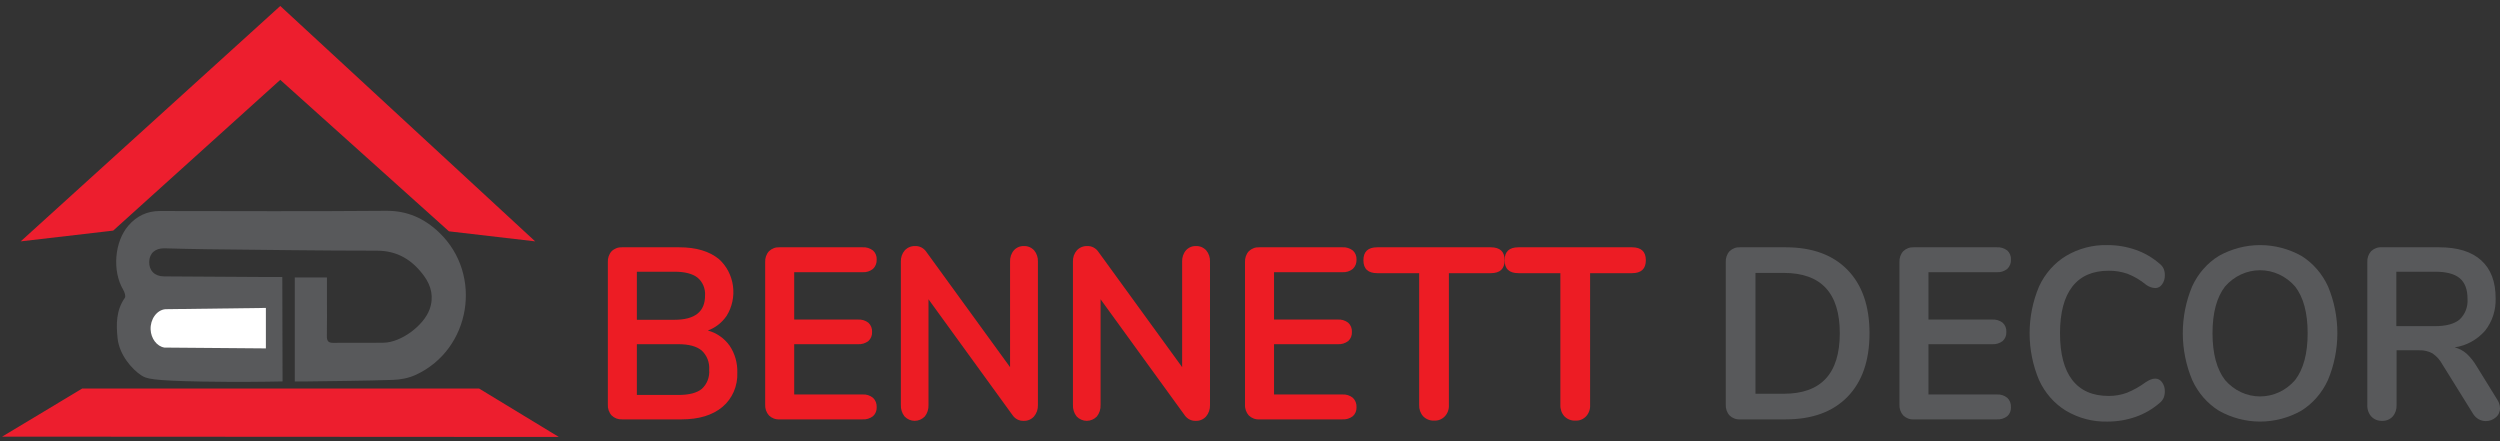 <svg width="255" height="45" viewBox="0 0 255 45" fill="none" xmlns="http://www.w3.org/2000/svg">
<rect x="0" y="0" width="255" height="45" fill="#333333" stroke="none"/>
<path d="M28.798 28.251C28.006 28.251 27.195 28.255 26.382 28.251C23.158 28.234 19.932 28.221 16.708 28.192C15.763 28.183 15.193 27.584 15.219 26.7C15.244 25.814 15.845 25.303 16.8 25.328C18.279 25.368 19.758 25.408 21.236 25.424C26.97 25.483 32.704 25.57 38.438 25.568C40.552 25.568 42.073 26.529 43.257 28.153C43.994 29.165 44.269 30.316 43.817 31.556C43.213 33.218 40.914 34.92 39.155 34.955C37.437 34.988 35.719 34.945 34.001 34.972C33.456 34.98 33.333 34.75 33.341 34.254C33.364 32.947 33.348 31.639 33.348 30.331C33.348 29.65 33.348 28.968 33.348 28.299H30.067V38.909C30.531 38.909 30.874 38.913 31.215 38.909C34.174 38.864 37.133 38.847 40.09 38.749C40.859 38.724 41.678 38.566 42.375 38.249C48.022 35.68 49.297 28.023 44.801 23.723C43.297 22.285 41.557 21.484 39.388 21.502C31.696 21.567 24.003 21.532 16.309 21.523C15.004 21.522 13.947 22.034 13.105 23.001C11.666 24.653 11.441 27.65 12.56 29.542C12.702 29.781 12.848 30.216 12.736 30.376C11.836 31.655 11.843 33.089 11.997 34.529C12.177 36.201 13.47 37.678 14.424 38.294C14.934 38.624 15.461 38.826 20.596 38.919C22.788 38.958 24.48 38.954 25.256 38.95C26.726 38.943 27.951 38.923 28.821 38.906C28.813 35.356 28.805 31.806 28.795 28.256L28.798 28.251Z" fill="#58595B"/>
<path d="M0.215 44.537C2.936 42.902 5.66 41.267 8.381 39.632H48.87C51.58 41.278 54.291 42.923 57 44.57C38.072 44.558 19.142 44.547 0.213 44.537H0.215Z" fill="#ED1E2E"/>
<path d="M28.587 0.61L2.113 24.619C5.257 24.255 8.4 23.888 11.544 23.523L28.586 8.145L45.793 23.595L54.586 24.619L28.587 0.61Z" fill="#ED1E2E"/>
<path d="M16.868 31.538C20.286 31.495 23.702 31.451 27.12 31.408V35.537C23.67 35.509 20.22 35.481 16.768 35.453C15.991 35.325 15.404 34.528 15.363 33.611C15.318 32.578 15.978 31.621 16.866 31.538H16.868Z" fill="white"/>
<g clip-path="url(#clip0_456_279)">
<path d="M74.418 35.257C74.957 36.054 75.234 37.016 75.205 37.996C75.234 38.666 75.111 39.334 74.848 39.945C74.584 40.555 74.187 41.091 73.69 41.506C72.679 42.353 71.289 42.776 69.519 42.776H63.457C63.262 42.787 63.068 42.758 62.884 42.69C62.701 42.621 62.532 42.515 62.388 42.377C62.254 42.229 62.15 42.053 62.083 41.86C62.016 41.667 61.988 41.462 62 41.257V26.743C61.988 26.538 62.017 26.333 62.083 26.14C62.15 25.947 62.254 25.771 62.388 25.623C62.532 25.485 62.701 25.379 62.885 25.31C63.068 25.242 63.263 25.213 63.457 25.224H69.284C71.007 25.224 72.358 25.627 73.337 26.432C74.113 27.129 74.621 28.103 74.764 29.17C74.907 30.237 74.675 31.322 74.113 32.22C73.634 32.914 72.965 33.436 72.197 33.714C73.082 33.946 73.865 34.49 74.418 35.257ZM64.96 32.618H68.79C70.874 32.618 71.915 31.797 71.915 30.154C71.94 29.802 71.883 29.45 71.747 29.129C71.612 28.807 71.403 28.526 71.14 28.311C70.623 27.913 69.84 27.714 68.79 27.714H64.96V32.618ZM71.587 39.664C71.848 39.426 72.052 39.126 72.183 38.789C72.313 38.451 72.367 38.086 72.338 37.722C72.365 37.354 72.309 36.984 72.177 36.643C72.044 36.301 71.838 35.997 71.575 35.755C71.066 35.324 70.271 35.108 69.19 35.108H64.96V40.286H69.19C70.286 40.286 71.085 40.079 71.587 39.664Z" fill="#ED1C24"/>
<path d="M78.436 42.378C78.302 42.229 78.198 42.053 78.131 41.86C78.065 41.668 78.036 41.462 78.048 41.257V26.743C78.037 26.538 78.065 26.333 78.132 26.14C78.198 25.947 78.302 25.771 78.436 25.623C78.581 25.485 78.749 25.379 78.933 25.31C79.116 25.242 79.311 25.213 79.505 25.224H87.987C88.365 25.2 88.738 25.314 89.045 25.549C89.171 25.66 89.27 25.802 89.336 25.962C89.401 26.122 89.43 26.295 89.421 26.469C89.431 26.649 89.402 26.828 89.337 26.994C89.272 27.161 89.172 27.309 89.045 27.428C88.741 27.67 88.366 27.789 87.987 27.764H81.009V32.594H87.517C87.894 32.569 88.268 32.684 88.575 32.917C88.702 33.033 88.803 33.179 88.868 33.343C88.933 33.508 88.962 33.686 88.951 33.864C88.96 34.038 88.931 34.211 88.866 34.371C88.8 34.531 88.701 34.673 88.575 34.785C88.268 35.019 87.895 35.133 87.517 35.108H81.009V40.237H87.987C88.366 40.212 88.741 40.331 89.045 40.574C89.172 40.693 89.272 40.841 89.337 41.007C89.402 41.173 89.431 41.352 89.421 41.532C89.43 41.706 89.401 41.879 89.335 42.039C89.27 42.199 89.171 42.341 89.045 42.453C88.738 42.687 88.365 42.801 87.987 42.776H79.505C79.311 42.788 79.116 42.759 78.933 42.691C78.749 42.622 78.58 42.516 78.436 42.378Z" fill="#ED1C24"/>
<path d="M105.481 25.535C105.748 25.852 105.887 26.268 105.868 26.693V41.307C105.886 41.738 105.742 42.158 105.469 42.477C105.336 42.625 105.176 42.742 104.997 42.819C104.819 42.897 104.627 42.933 104.435 42.926C104.213 42.938 103.992 42.893 103.791 42.793C103.59 42.693 103.416 42.542 103.284 42.353L94.707 30.527V41.307C94.725 41.733 94.591 42.151 94.332 42.477C94.056 42.765 93.685 42.926 93.298 42.926C92.911 42.926 92.54 42.765 92.264 42.477C92.004 42.151 91.87 41.733 91.888 41.307V26.693C91.879 26.482 91.909 26.27 91.978 26.071C92.046 25.873 92.152 25.69 92.288 25.535C92.426 25.389 92.591 25.275 92.773 25.2C92.955 25.125 93.15 25.091 93.345 25.1C93.563 25.089 93.78 25.136 93.977 25.236C94.174 25.336 94.344 25.486 94.473 25.672L103.026 37.448V26.693C103.007 26.268 103.146 25.852 103.414 25.535C103.545 25.39 103.704 25.276 103.881 25.201C104.057 25.126 104.246 25.092 104.436 25.1C104.629 25.09 104.822 25.124 105.002 25.199C105.182 25.274 105.345 25.389 105.481 25.535Z" fill="#ED1C24"/>
<path d="M123.033 25.535C123.3 25.852 123.439 26.268 123.42 26.693V41.307C123.438 41.738 123.294 42.158 123.021 42.477C122.888 42.625 122.728 42.742 122.549 42.819C122.371 42.897 122.179 42.933 121.987 42.926C121.765 42.938 121.544 42.893 121.343 42.793C121.142 42.693 120.968 42.542 120.836 42.353L112.259 30.527V41.307C112.278 41.733 112.143 42.151 111.883 42.477C111.608 42.765 111.237 42.926 110.85 42.926C110.463 42.926 110.092 42.765 109.816 42.477C109.556 42.151 109.422 41.733 109.44 41.307V26.693C109.431 26.482 109.461 26.27 109.53 26.071C109.598 25.873 109.704 25.69 109.84 25.535C109.978 25.389 110.143 25.275 110.325 25.2C110.507 25.125 110.702 25.091 110.897 25.1C111.115 25.089 111.332 25.136 111.529 25.236C111.726 25.336 111.896 25.486 112.025 25.672L120.578 37.448V26.693C120.559 26.268 120.698 25.852 120.966 25.535C121.097 25.39 121.256 25.276 121.433 25.201C121.609 25.126 121.798 25.092 121.988 25.1C122.181 25.09 122.374 25.124 122.554 25.199C122.734 25.274 122.897 25.389 123.033 25.535Z" fill="#ED1C24"/>
<path d="M127.379 42.378C127.245 42.229 127.141 42.053 127.074 41.86C127.008 41.668 126.979 41.462 126.991 41.257V26.743C126.98 26.538 127.008 26.333 127.075 26.14C127.141 25.947 127.245 25.771 127.379 25.623C127.524 25.485 127.692 25.379 127.876 25.31C128.059 25.242 128.254 25.213 128.448 25.224H136.93C137.308 25.2 137.681 25.314 137.988 25.549C138.114 25.66 138.213 25.802 138.278 25.962C138.344 26.122 138.373 26.295 138.364 26.469C138.374 26.649 138.345 26.828 138.28 26.994C138.215 27.16 138.115 27.309 137.988 27.428C137.684 27.67 137.309 27.789 136.93 27.764H129.952V32.594H136.461C136.838 32.569 137.211 32.684 137.518 32.917C137.645 33.033 137.746 33.179 137.811 33.343C137.876 33.508 137.905 33.686 137.894 33.864C137.903 34.037 137.874 34.211 137.809 34.371C137.743 34.531 137.644 34.673 137.518 34.785C137.211 35.019 136.838 35.133 136.461 35.108H129.952V40.237H136.93C137.309 40.212 137.684 40.331 137.988 40.573C138.115 40.693 138.215 40.841 138.28 41.007C138.345 41.173 138.374 41.352 138.364 41.532C138.373 41.706 138.344 41.879 138.279 42.039C138.213 42.199 138.114 42.341 137.988 42.453C137.681 42.687 137.308 42.801 136.93 42.776H128.448C128.254 42.788 128.059 42.759 127.876 42.691C127.692 42.622 127.523 42.516 127.379 42.378Z" fill="#ED1C24"/>
<path d="M145.166 42.465C145.026 42.312 144.918 42.13 144.847 41.931C144.777 41.732 144.745 41.52 144.754 41.307V27.863H140.478C139.538 27.863 139.068 27.423 139.068 26.544C139.068 25.664 139.538 25.224 140.478 25.224H152.062C153.002 25.224 153.472 25.664 153.472 26.544C153.472 27.423 153.002 27.863 152.062 27.863H147.786V41.307C147.799 41.52 147.769 41.733 147.698 41.933C147.628 42.133 147.517 42.314 147.375 42.465C147.233 42.615 147.061 42.732 146.873 42.807C146.685 42.883 146.483 42.914 146.282 42.901C146.078 42.912 145.874 42.879 145.682 42.804C145.49 42.73 145.314 42.614 145.166 42.465Z" fill="#ED1C24"/>
<path d="M159.569 42.465C159.43 42.312 159.321 42.13 159.251 41.931C159.18 41.732 159.148 41.52 159.158 41.307V27.863H154.881C153.941 27.863 153.471 27.423 153.471 26.544C153.471 25.664 153.941 25.224 154.881 25.224H166.466C167.406 25.224 167.876 25.664 167.876 26.544C167.876 27.423 167.406 27.863 166.466 27.863H162.19V41.307C162.203 41.52 162.173 41.733 162.102 41.933C162.031 42.133 161.921 42.314 161.779 42.465C161.637 42.616 161.465 42.733 161.277 42.808C161.089 42.883 160.887 42.914 160.686 42.901C160.482 42.912 160.277 42.879 160.085 42.804C159.893 42.73 159.718 42.614 159.569 42.465Z" fill="#ED1C24"/>
<path d="M176.415 42.377C176.281 42.229 176.178 42.053 176.111 41.86C176.044 41.668 176.016 41.462 176.028 41.257V26.743C176.016 26.538 176.044 26.333 176.111 26.14C176.178 25.947 176.281 25.771 176.415 25.623C176.56 25.485 176.729 25.379 176.913 25.31C177.096 25.242 177.291 25.213 177.485 25.224H182.137C184.847 25.224 186.95 25.992 188.446 27.527C189.941 29.063 190.69 31.216 190.69 33.988C190.69 36.776 189.942 38.938 188.446 40.473C186.949 42.009 184.847 42.776 182.137 42.776H177.485C177.291 42.788 177.096 42.759 176.912 42.691C176.729 42.622 176.56 42.516 176.415 42.377ZM181.949 40.162C185.756 40.162 187.659 38.104 187.659 33.988C187.659 29.888 185.755 27.838 181.949 27.838H179.059V40.162H181.949Z" fill="#58595B"/>
<path d="M194.132 42.378C193.998 42.229 193.894 42.053 193.828 41.861C193.761 41.668 193.732 41.462 193.744 41.257V26.743C193.733 26.538 193.761 26.333 193.828 26.14C193.895 25.947 193.998 25.771 194.132 25.623C194.277 25.485 194.446 25.379 194.629 25.31C194.813 25.242 195.007 25.213 195.201 25.224H203.684C204.061 25.2 204.434 25.314 204.741 25.549C204.867 25.66 204.966 25.802 205.031 25.962C205.097 26.122 205.126 26.296 205.117 26.469C205.127 26.649 205.098 26.828 205.033 26.994C204.968 27.16 204.868 27.309 204.741 27.428C204.438 27.67 204.063 27.789 203.684 27.764H196.705V32.594H203.214C203.591 32.569 203.964 32.684 204.271 32.917C204.399 33.033 204.499 33.179 204.564 33.343C204.629 33.508 204.658 33.686 204.647 33.864C204.656 34.037 204.627 34.211 204.562 34.371C204.497 34.531 204.397 34.673 204.271 34.785C203.965 35.019 203.591 35.133 203.214 35.108H196.705V40.237H203.684C204.063 40.212 204.438 40.331 204.741 40.574C204.868 40.693 204.968 40.841 205.033 41.007C205.098 41.173 205.127 41.352 205.117 41.532C205.126 41.705 205.097 41.879 205.032 42.039C204.966 42.199 204.867 42.341 204.741 42.453C204.434 42.687 204.061 42.801 203.684 42.776H195.201C195.007 42.788 194.813 42.759 194.629 42.691C194.446 42.622 194.277 42.516 194.132 42.378Z" fill="#58595B"/>
<path d="M210.744 41.905C209.547 41.177 208.585 40.084 207.983 38.768C207.348 37.266 207.02 35.639 207.02 33.994C207.02 32.348 207.348 30.722 207.983 29.22C208.588 27.91 209.55 26.821 210.744 26.096C212.026 25.343 213.473 24.965 214.938 25C215.928 24.993 216.912 25.157 217.852 25.486C218.733 25.794 219.553 26.27 220.272 26.892C220.451 27.028 220.596 27.207 220.695 27.415C220.778 27.628 220.819 27.857 220.812 28.087C220.822 28.42 220.723 28.746 220.53 29.009C220.452 29.123 220.35 29.217 220.232 29.282C220.113 29.347 219.982 29.381 219.849 29.382C219.502 29.371 219.167 29.249 218.886 29.034C218.317 28.564 217.683 28.19 217.006 27.926C216.384 27.711 215.733 27.606 215.079 27.615C213.45 27.615 212.216 28.154 211.378 29.233C210.541 30.312 210.122 31.897 210.121 33.988C210.121 36.096 210.54 37.689 211.378 38.768C212.216 39.846 213.45 40.386 215.079 40.386C215.715 40.393 216.346 40.283 216.947 40.062C217.633 39.783 218.284 39.415 218.886 38.967C219.036 38.871 219.193 38.788 219.356 38.718C219.513 38.652 219.68 38.618 219.849 38.619C219.982 38.62 220.113 38.655 220.232 38.719C220.35 38.784 220.453 38.878 220.53 38.993C220.722 39.256 220.822 39.581 220.812 39.914C220.816 40.14 220.776 40.365 220.695 40.574C220.599 40.787 220.453 40.971 220.272 41.109C219.553 41.731 218.733 42.208 217.852 42.515C216.912 42.844 215.928 43.008 214.938 43.001C213.473 43.036 212.026 42.658 210.744 41.905Z" fill="#58595B"/>
<path d="M226.346 41.905C225.159 41.171 224.206 40.078 223.608 38.768C222.975 37.266 222.647 35.64 222.645 33.995C222.643 32.35 222.967 30.723 223.597 29.22C224.193 27.911 225.147 26.823 226.334 26.095C227.63 25.376 229.071 25 230.534 25C231.997 25 233.438 25.376 234.734 26.095C235.916 26.826 236.866 27.914 237.46 29.22C238.089 30.723 238.413 32.35 238.411 33.995C238.409 35.64 238.081 37.266 237.448 38.768C236.85 40.078 235.897 41.17 234.711 41.905C233.421 42.624 231.986 43 230.528 43C229.071 43 227.635 42.624 226.346 41.905ZM234.1 38.768C234.953 37.656 235.38 36.062 235.38 33.988C235.38 31.914 234.953 30.324 234.1 29.22C233.644 28.698 233.092 28.281 232.477 27.996C231.863 27.711 231.199 27.564 230.528 27.564C229.857 27.564 229.194 27.711 228.579 27.996C227.964 28.281 227.412 28.698 226.957 29.22C226.102 30.324 225.676 31.913 225.676 33.988C225.677 36.063 226.104 37.656 226.957 38.768C227.41 39.293 227.962 39.713 228.577 40.001C229.192 40.288 229.856 40.436 230.528 40.436C231.2 40.436 231.865 40.288 232.48 40.001C233.095 39.713 233.646 39.293 234.1 38.768Z" fill="#58595B"/>
<path d="M255 41.631C255.003 41.813 254.964 41.994 254.889 42.158C254.813 42.323 254.703 42.466 254.565 42.577C254.277 42.825 253.915 42.957 253.544 42.95C253.286 42.951 253.033 42.883 252.807 42.752C252.581 42.621 252.39 42.433 252.251 42.203L249.126 37.174C248.883 36.721 248.541 36.337 248.128 36.054C247.704 35.82 247.23 35.709 246.753 35.73H244.45V41.307C244.461 41.522 244.431 41.738 244.363 41.941C244.294 42.144 244.188 42.33 244.051 42.489C243.909 42.638 243.74 42.753 243.554 42.828C243.368 42.903 243.169 42.936 242.97 42.926C242.77 42.935 242.57 42.902 242.382 42.827C242.194 42.752 242.022 42.637 241.878 42.489C241.737 42.332 241.628 42.146 241.557 41.943C241.486 41.74 241.456 41.523 241.466 41.307V26.743C241.455 26.538 241.483 26.332 241.55 26.14C241.616 25.947 241.72 25.771 241.854 25.622C241.999 25.484 242.168 25.378 242.351 25.31C242.535 25.241 242.729 25.212 242.923 25.224H248.798C250.677 25.224 252.107 25.668 253.086 26.556C254.065 27.444 254.554 28.726 254.554 30.402C254.6 31.624 254.21 32.82 253.462 33.751C252.645 34.672 251.554 35.265 250.372 35.431C250.811 35.54 251.22 35.753 251.57 36.054C251.964 36.413 252.304 36.833 252.581 37.299L254.719 40.759C254.892 41.014 254.99 41.317 255 41.631ZM250.888 32.581C251.166 32.319 251.382 31.994 251.521 31.629C251.659 31.264 251.716 30.87 251.687 30.477C251.687 29.515 251.421 28.814 250.888 28.373C250.355 27.933 249.517 27.713 248.374 27.714H244.426V33.266H248.374C249.517 33.266 250.355 33.037 250.888 32.581Z" fill="#58595B"/>
</g>
<defs>
<clipPath id="clip0_456_279">
<rect width="193" height="18" fill="white" transform="translate(62 25)"/>
</clipPath>
</defs>
</svg>
